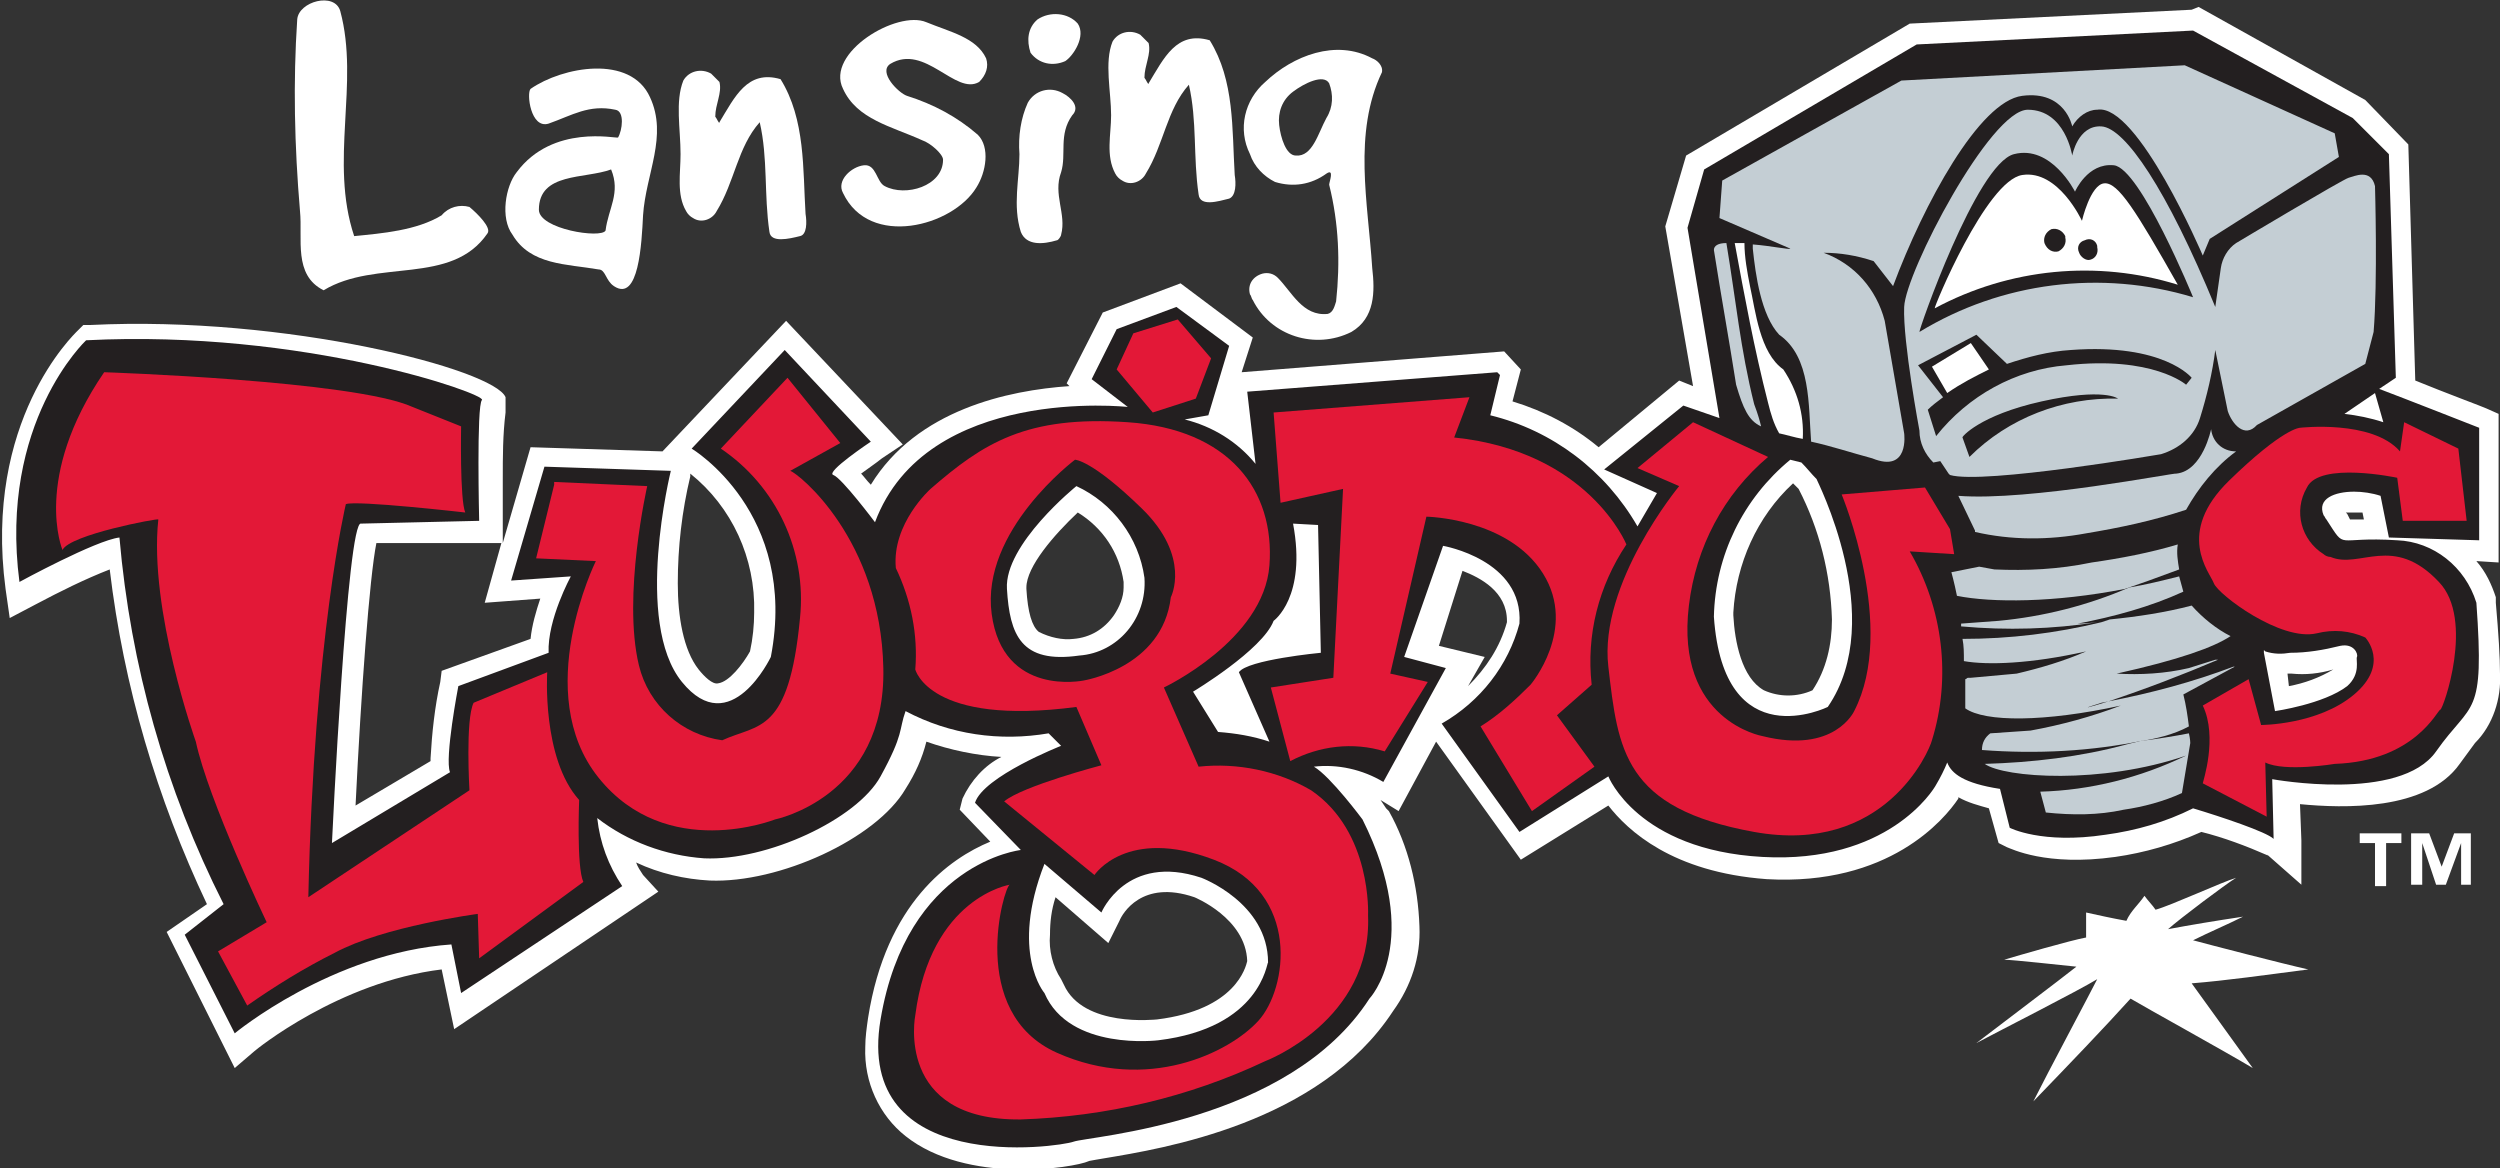 <svg enable-background="new 0 0 180 84.1" viewBox="0 0 180 84.1" xmlns="http://www.w3.org/2000/svg"><rect x="0" y="0" width="180" height="84.1" fill="#333333" stroke="none"/><g fill="#fff"><path d="m150.2 65.7v1.8c-1.1.2-4.9 1.3-5.9 1.6.6 0 4.2.4 5.2.5-1 .8-5.9 4.5-7.2 5.5 1.5-.8 7.4-3.8 8.7-4.6-.5 1-3.6 6.8-4.6 8.8 2.8-2.9 5.1-5.3 7-7.4 1 .6 6.8 3.8 8.8 5-1-1.4-3.9-5.4-4.4-6.1 2.5-.2 5.3-.6 8.4-1-1.8-.4-7.2-1.8-8.3-2.1 1.2-.6 2.4-1.1 3.6-1.7-2 .3-3.8.6-5.4.9.9-.8 4.1-3.2 4.9-3.7-1 .3-4.7 2-5.8 2.3-.2-.3-.5-.6-.8-1-.4.6-1 1.1-1.3 1.8-1.1-.2-2-.4-2.9-.6z"/><path d="m21.4 1.4c.1-1.3 2.7-2 3.1-.6 1.4 5.2-.8 10.8 1 16.2 2-.2 4.5-.4 6.3-1.5.5-.6 1.3-.8 2-.6.6.5 1.6 1.5 1.3 1.9-2.6 3.8-8 1.8-11.8 4.1-2.2-1.1-1.5-3.7-1.7-5.7-.4-4.7-.5-9.3-.2-13.8z"/><path d="m43.1 19.4c-2.3-.4-4.9-.3-6.2-2.5-.9-1.2-.5-3.5.3-4.5 2.6-3.5 7.2-2.4 7.3-2.5.3-.5.5-1.9-.2-2-1.9-.4-3.1.4-4.8 1-1.3.4-1.6-2.2-1.3-2.5 2.3-1.6 7.2-2.5 8.6.6 1.3 2.8-.3 5.5-.5 8.5-.1 2-.3 6.3-2.1 5.1-.6-.4-.6-1.2-1.1-1.2zm.9-7.2c-1.9.7-5.2.2-5.2 2.9 0 1.4 4.5 2.1 4.8 1.5.2-1.6 1.1-2.7.4-4.4z"/><path d="m49.2 5.8c.4-.7 1.3-.9 2-.5.2.2.4.4.6.6.2.8-.3 1.6-.3 2.5.1.1.3.6.3.4 1.1-1.8 2-3.8 4.4-3.1 1.8 2.9 1.6 6.5 1.8 9.7.1.6.1 1.5-.4 1.6-.8.2-2.1.5-2.2-.3-.4-2.7-.1-5.3-.7-7.9-1.6 1.8-1.8 4.3-3.1 6.4-.3.6-1.1.9-1.7.5-.2-.1-.4-.3-.5-.5-.7-1.2-.4-2.7-.4-4.1 0-1.8-.4-3.8.2-5.3z"/><path d="m71 4.2c.2.6 0 1.2-.5 1.7-1.7 1-3.9-2.8-6.4-1.3-.9.6.6 2.1 1.2 2.3 1.9.6 3.6 1.5 5.1 2.8.9.9.6 2.7-.1 3.8-1.7 2.8-7.7 4.4-9.6.4-.5-.9.6-1.9 1.5-2s.9 1.2 1.5 1.5c1.5.8 4.2 0 4.2-1.9 0-.4-.9-1.2-1.5-1.4-2.2-1-4.7-1.5-5.7-3.7-1.3-2.6 3.9-5.7 6-4.8 1.7.7 3.6 1.1 4.3 2.6z"/><path d="m74 7.4c.5-.9 1.6-1.2 2.5-.7.6.3 1.3 1 .7 1.6-1 1.4-.4 2.8-.8 4.1-.6 1.6.4 3 0 4.5 0 .1-.2.4-.3.4-1 .3-2.2.4-2.6-.6-.6-1.9-.1-3.8-.1-5.6-.1-1.3.1-2.6.6-3.7zm.7-6c.9-.6 2.2-.5 2.9.3.6.9-.3 2.3-.9 2.7-.9.4-1.9.2-2.5-.6-.3-.9-.2-1.8.5-2.4z"/><path d="m80.1 3c.4-.7 1.3-.9 2-.5.2.2.4.4.6.6.2.8-.3 1.6-.3 2.5.1.1.3.6.3.4 1.1-1.8 2-3.8 4.4-3.1 1.8 2.9 1.6 6.4 1.8 9.7.1.6.1 1.5-.4 1.7-.8.2-2.1.6-2.2-.3-.4-2.7-.1-5.3-.7-7.9-1.6 1.8-1.8 4.3-3.1 6.4-.3.6-1.1.9-1.7.5-.2-.1-.4-.3-.5-.5-.7-1.3-.3-2.8-.3-4.2 0-1.7-.5-3.8.1-5.3z"/><path d="m98.8 4.2c.3.1.8.5.7 1-2.1 4.4-1 9.4-.7 14.1.2 1.7.2 3.6-1.5 4.6-2.6 1.3-5.8.3-7.1-2.3-.1-.1-.1-.3-.2-.4-.2-.7.2-1.3.9-1.5.4-.1.8 0 1.1.3 1 1 1.8 2.8 3.6 2.6.4-.1.5-.6.6-.9.3-2.8.2-5.6-.5-8.4 0-.2.4-1.2-.2-.8-1.1.8-2.4 1-3.7.6-.8-.4-1.5-1.1-1.8-2-.9-1.8-.4-3.9 1.1-5.2 2-1.9 5.1-3.1 7.7-1.7zm-6.7 4.8c.1.9.5 2.2 1.2 2.2 1.2.1 1.6-1.6 2.2-2.7.5-.8.5-1.7.2-2.5-.4-.7-1.8 0-2.6.6s-1.1 1.5-1 2.4z"/><path d="m172.9 60.7h-1.1v3.1h-.8v-3.1h-1.1v-.7h3zm5.1 3h-.8v-3l-1.1 3h-.7l-1-3v3h-.8v-3.7h1.3l.9 2.4.9-2.4h1.2v3.7z"/></g><path d="m157.8 21.4s-3.8-9.4-5.7-9.5-2.7 1.9-2.8 1.9-1.6-3.4-4.4-2.7-6.9 12.8-6.9 12.9c6-3.7 13.2-4.6 19.8-2.6zm-18.5.8c-.1 0 3.8-9.3 6.3-9.6s4.3 3.3 4.3 3.3.6-2.6 1.6-2.7 2.2 1.9 5.2 7.3c-5.8-1.7-12-1.1-17.4 1.7z" fill="#231f20"/><path d="m157.4 27.7.4-.5s-2-2.5-8.7-2c-1.6.1-3.1.5-4.6 1l-2.2-2.2-4.2 2.2 1.8 2.3c-.4.3-.7.6-1.1.9.1.7.3 1.3.6 1.9 2.3-2.9 5.7-4.7 9.4-5.1 6.3-.6 8.6 1.5 8.6 1.5zm-17.1.6-1.1-1.9 2.9-1.7 1.3 1.9c-1.2.4-2.2 1-3.1 1.7z" fill="#231f20"/><path d="m147.1 28.8c-4.6 1-5.8 2.6-5.7 2.6l.5 1.4c2.9-2.8 6.7-4.3 10.7-4.1 0 0-1-.9-5.5.1z" fill="#231f20"/><path d="m147.2 17.5c.1.4.5.7.9.5.4-.1.7-.5.5-.9 0 0 0 0 0-.1-.1-.4-.5-.7-.9-.5-.4.1-.6.5-.5 1z" fill="#231f20"/><path d="m149.7 18.2c.1.4.5.6.8.5.4-.1.6-.5.5-.8v-.1c-.1-.4-.5-.6-.8-.5-.4.1-.6.5-.5.8z" fill="#231f20"/><path d="m157.8.7-20.3 1-16.1 9.5-1.5 5.1 2 11.5-1-.4-5.8 4.8c-1.8-1.5-3.9-2.6-6.2-3.3l.6-2.3-1.2-1.3-18.9 1.5.8-2.5-5.2-3.9-5.6 2.1-2.6 5.1.2.2c-4.4.3-11 1.7-14.3 7.1-.3-.3-.5-.6-.7-.8.4-.3 1-.7 1.5-1.1l1.5-1-8.4-8.9-8.9 9.4-9.5-.3-2 6.9c0-.2 0-1.3 0-1.3 0-1.1 0-2.3 0-3.3 0-1.6 0-3.2.2-4.8v-.1-1c-.8-2-15.8-5.9-29.9-5.2h-.5l-.4.4c-.3.3-6.8 6.5-5.2 18.6l.3 2.1 1.9-1c1.7-.9 3.5-1.8 5.3-2.5 1 8.4 3.4 16.5 7 24.1l-2.9 2 4.9 9.8 1.4-1.2c.1-.1 6.1-5 13.5-5.9l.9 4.3 14.7-9.9-1.1-1.2c-.2-.3-.4-.6-.5-.9 1.7.8 3.5 1.2 5.3 1.3 5 .2 12-3 14.1-6.6.7-1.1 1.2-2.2 1.5-3.4 1.7.6 3.6 1 5.4 1.1-1.2.6-2.2 1.7-2.8 3l-.2.8 2.2 2.3c-2.9 1.2-7.5 4.4-8.8 12.7-.1.7-.2 1.4-.2 2.1-.1 2.5 1 4.9 2.9 6.4 4.4 3.5 12.1 2.3 13.2 1.8-.1 0 1.1-.2 1.1-.2 4.2-.7 15.5-2.5 20.8-10.6 1.3-1.8 2-3.9 1.9-6.1-.1-2.9-.8-5.8-2.2-8.3l-.1-.1-.1-.1-.4-.6 1.3.8 2.7-5 6.1 8.5 6.3-3.9c1.4 1.8 4.6 4.8 11.4 5.3 8.8.5 12.8-4.3 13.8-5.8v-.1c.7.4 1.5.6 2.2.8l.7 2.5.6.3c.3.1 2.8 1.4 7.8.7 2.1-.3 4.2-.9 6.2-1.8 1.6.4 3.2 1 4.8 1.7l-.1-.1 2.5 2.2v-3.2l-.1-2.6c3.1.3 9.1.5 11.5-2.9l1.1-1.5c1.3-1.3 1.9-3.2 1.8-5 0-1.2-.1-2.8-.3-5.1v-.1-.3c-.3-.9-.7-1.8-1.4-2.6l1.6.1v-10.7l-.9-.4c-.2-.1-2.9-1.1-5.1-2 0-.1-.5-17-.5-17l-3.1-3.2-12-6.7zm-123.1 38.4h1.4l-1.2 4.3 4-.3c-.3.9-.6 1.9-.7 2.9l-6.4 2.3-.1.8c-.4 1.8-.6 3.7-.7 5.5v.2l-5.4 3.2c.4-8.2 1-16.4 1.5-18.9zm15.6 9.1c-1.1-1.4-1.5-3.8-1.5-6.2 0-2.6.3-5.2.9-7.7v-.2c3 2.4 4.7 6.1 4.6 10 0 .9-.1 1.9-.3 2.8-.5.9-1.5 2.2-2.3 2.3-.4.1-1-.5-1.4-1zm24.5-2.7c-.5-.4-.8-1.4-.9-3.1v-.1c0-1.5 2-3.8 3.7-5.4 1.8 1.1 3 2.9 3.3 5v.2.2c0 .7-.3 1.4-.7 2-.7 1-1.7 1.6-2.9 1.7-.8.1-1.7-.1-2.5-.5zm30.5-4.4c1.3.5 3.2 1.5 3.2 3.6v.1c-.5 1.8-1.5 3.3-2.8 4.6l1.2-2.1-3.3-.8zm19.5 3c.2-3.5 1.7-6.9 4.3-9.3l.4.4c1.5 2.9 2.3 6.1 2.4 9.4 0 1.8-.4 3.6-1.4 5.1-1.1.5-2.4.5-3.5 0-1.6-.9-2.1-3.5-2.2-5.4 0-.1 0-.1 0-.2zm44.7-7.2h.6l.1.5h-.8-.2l-.2-.4-.1-.1zm-1.5 11.3c-1 .6-2.1 1-3.2 1.2l-.1-.9h.3c1 .1 2 0 3-.3zm-87.4 18.1c.2-.5 1.6-3 5.4-1.7 0 0 3.7 1.5 3.8 4.6-.1.4-.8 3.5-6.5 4.2-.1 0-5.3.6-6.7-2.5l-.1-.2-.1-.2c-.6-.9-.9-2.1-.8-3.2 0-.9.1-1.8.4-2.7l3.8 3.3z" fill="#fff"/><path d="m178.3 43.4c-.8-2.6-3.1-4.4-5.7-4.5-4.6-.3-3.6.8-5.1-1.5-.1-.1-.1-.2-.2-.3-.5-1.2.8-1.7 2.2-1.7.6 0 1.3.1 1.9.3l.6 3 6.5.2v-8.1s-5.6-2.2-7.2-2.8l1.2-.8-.5-16.1-2.6-2.6-11.5-6.3-19.9 1-15.3 9-1.2 4.2 2.3 13.7-2.6-.9-5.7 4.6 3.8 1.7-1.4 2.4c-2.3-4-6.1-6.9-10.6-8l.7-2.9-.2-.2-18 1.4.6 5.2c-1.3-1.6-3.1-2.7-5.1-3.2l1.7-.3 1.5-5-3.8-2.8-4.3 1.6-1.8 3.6 2.6 2s-14.5-1.6-18.2 8.3c0 0-2.4-3.2-3-3.4s2.7-2.4 2.7-2.4l-6.2-6.6-6.7 7.1s7.7 4.6 5.7 15c0 0-2.9 6.1-6.4 1.8s-.8-15.2-.8-15.2l-9.1-.3-2.4 8.2 4.3-.3s-1.7 3.1-1.6 5.5l-6.5 2.4s-1 5.2-.6 6.2l-8.5 5.1s1.1-23.4 2.1-23l8.5-.2s-.2-8.3.2-8.7-12.8-5.1-28.5-4.3c0 0-6.3 5.9-4.8 17.4 0 0 5.5-3 7.2-3.2.8 9.2 3.3 18.1 7.5 26.4l-2.8 2.2 3.6 7.1s7-5.8 15.6-6.4l.7 3.5 11.6-7.7c-1-1.5-1.6-3.1-1.8-4.9 2.2 1.7 4.9 2.7 7.7 2.9 4.5.2 11-2.8 12.7-5.9s1.3-3.3 1.8-4.7c3.2 1.7 6.8 2.2 10.3 1.6l.9.9s-5.6 2.2-6.2 4.1l3.3 3.4s-8.2.9-10.1 12.2 12.8 9.2 13.9 8.8 15.5-1.3 21.3-10.3c0 0 3.9-4.1-.5-12.9 0 0-2.3-3.1-3.5-3.8 1.7-.2 3.5.2 5 1.1l4.5-8.2-3-.8 2.8-8s5.8 1 5.5 5.6c-.8 3-2.8 5.6-5.6 7.2l5.6 7.8 6.4-4s2.1 5.3 11.1 5.8 12.3-4.8 12.5-5.2c.3-.5.6-1.1.8-1.6.3.8 1.2 1.5 3.8 1.9l.7 2.8s2.3 1.2 6.9.5c2.2-.3 4.3-.9 6.3-1.9 2 .6 5.3 1.7 5.8 2.2l-.1-4.3s9.2 1.7 11.8-2 3.5-2.3 2.9-10.7zm-105.8-1c-.2-3.2 5-7.4 5-7.4 2.6 1.2 4.5 3.7 4.9 6.6.2 2.9-1.9 5.4-4.7 5.6-4.2.6-5-1.5-5.2-4.8zm10.9 32.5s-6.4.8-8.2-3.4c0 0-2.5-2.9 0-9.3l4.1 3.5s1.8-4.3 7.2-2.5c0 0 4.8 1.8 4.8 6.1-.1 0-.5 4.7-7.9 5.6zm8-21.5c-1.2-.4-2.4-.6-3.7-.7l-1.8-2.9s5-3 5.8-5.1c0 0 2.4-1.7 1.4-7l1.8.1.2 9.2s-5.3.5-5.9 1.4zm80.2-23c-.9-.3-1.9-.5-2.8-.6l2.2-1.5zm-40 20.5s-7.5 3.7-8.2-6.5c.1-4.4 2.1-8.5 5.5-11.3l.8.2c.4.4.7.8 1.1 1.2-.1-.1 5.2 10 .8 16.4zm37.4-1.5c-1.7 1.3-5.2 1.8-5.2 1.8l-.8-4.2v-.2s.1.1.1.1c.6.2 1.2.2 1.8.1 1.2 0 2.4-.2 3.6-.5 1-.2 1.3.6 1.2.8s.3 1.2-.7 2.1z" fill="#231f20"/><path d="m124.3 17.5c-.6 0-.9.2-.9.5.5 3.2 1.1 6.5 1.6 9.7.5 1.7.9 2.6 1.8 3-.1-.4-.2-.8-.5-1.6-1-4-1.3-7.4-2-11.6z" fill="#c4ced4"/><path d="m126 20.6c-.2-1-.4-2.1-.4-3.1h-.7c.7 3.8 1.4 7.6 2.4 11.5.2.8.4 1.5.8 2.2.5.1 1.1.3 1.7.4.1-1.8-.4-3.5-1.4-5-1.7-1.2-2-4.2-2.4-6z" fill="#fff"/><path d="m134.8 33c2.7 1.1 2.3-1.8 2.3-1.8l-1.4-8.1c-.6-2.3-2.2-4.1-4.4-4.9 1.2 0 2.4.2 3.6.6l1.4 1.8c2.2-5.9 6.2-13.3 9.3-13.7s3.6 2.2 3.6 2.2c.4-.7 1.1-1.2 1.8-1.2 2.9-.5 7.6 10.5 7.6 10.5l.5-1.2 9.3-5.9-.3-1.7-10.8-4.9-20.4 1.1-12.9 7.2-.2 2.7 5.1 2.2c0 .1-1.4-.2-2.7-.3v.3c.2 1.9.6 4.8 1.9 6.2 2.3 1.6 2.1 5.1 2.3 7.7 1.4.3 2.9.8 4.4 1.2z" fill="#c4ced4"/><path d="m155.6 32.7c1.3-.4 2.4-1.3 2.8-2.6.5-1.6.9-3.3 1.1-4.9l.9 4.4c.3.9 1.2 2 2.1 1l7.8-4.4.6-2.3c.3-3.6.1-10.5.1-10.5-.3-1.3-1.5-.7-1.9-.6s-8.1 4.7-8.1 4.7c-.6.4-1 1.1-1.1 1.8l-.4 2.8c-3.5-8.5-6.5-12.9-8.2-13s-2.1 2.1-2.1 2.1-.5-3.3-3.2-3.3-8.8 11.7-8.9 14.2 1.1 8.9 1.1 8.9c0 .9.4 1.7 1 2.3l.5-.1.6.9.1.1c2.4.7 15.2-1.5 15.2-1.5zm-10.6-21.6c2.7-.7 4.4 2.7 4.4 2.7s.9-2.1 2.8-1.9 5.7 9.5 5.7 9.5c-6.6-2-13.8-1.1-19.7 2.5-.1 0 4.1-12.1 6.8-12.8zm-5.6 20.3c-.2-.6-.4-1.3-.6-1.9.3-.3.7-.6 1.1-.9l-1.8-2.3 4.2-2.2 2.2 2.1c1.5-.5 3-.9 4.6-1 6.7-.5 8.7 2 8.7 2l-.4.5s-2.4-2.1-8.6-1.4c-3.7.3-7.1 2.2-9.4 5.1zm1.9.1c-.1 0 1.2-1.6 5.7-2.6s5.5-.2 5.5-.2c-4-.1-7.9 1.4-10.7 4.2z" fill="#c4ced4"/><path d="m151.5 13.2c-1 .1-1.6 2.7-1.6 2.7s-1.7-3.7-4.3-3.3-6.4 9.6-6.3 9.6c5.4-2.9 11.7-3.5 17.5-1.7-3-5.3-4.3-7.4-5.3-7.3zm-4.3 4.3c-.1-.4.1-.8.5-1 .4-.1.8.1 1 .5v.1c.1.4-.1.8-.5 1-.4.1-.8-.1-1-.6zm2.5.7c-.2-.4 0-.8.4-.9.4-.2.8 0 .9.4v.1c.1.4-.1.8-.5.9-.3.1-.7-.2-.8-.5z" fill="#fff"/><path d="m139.1 26.4 1.1 1.9c1-.7 2-1.2 3-1.7l-1.3-1.9z" fill="#fff"/><path d="m159.2 30.9s-.6 3-2.5 3.2c0-.1-10.6 2-15.7 1.6l1.2 2.5v.1c2.6.6 5.3.6 8 .1 2.4-.4 4.8-.9 7.2-1.7.9-1.6 2.1-3.1 3.6-4.2-1 0-1.7-.7-1.8-1.6z" fill="#c4ced4"/><path d="m143.6 41-1.1-.2-2 .4s.2.7.4 1.7c2.5.5 7 .5 12.1-.5.9-.3 2.3-.8 3.9-1.4-.1-.6-.2-1.2-.1-1.8-2 .6-4.1 1-6.2 1.3-2.4.5-4.7.6-7 .5z" fill="#c4ced4"/><path d="m151.3 44.8c-3.3.8-6.6 1.2-10 1.2.1.5.1 1 .1 1.6 1.7.3 4.8.2 8.8-.7-1.6.7-3.3 1.2-5 1.6l-3.3.3h-.2c-.1 0-.1.1-.2.1v2.1c1.4 1 5.7 1 11.2-.2-2.1.8-4.3 1.4-6.5 1.8l-2.9.2c-.4.3-.6.7-.6 1.2 3.9.3 7.9.1 11.7-.7h.1.1c-.2 0-.4.1-.7.1 1.3-.2 2.6-.5 3.7-1.1-.1-.8-.2-1.5-.4-2.3l3.7-2h-.1c-2.9 1.1-5.9 1.9-9 2.5-1.6.5-2.1.6-.5.1l.5-.1c2.7-.9 5.3-1.9 7.9-3h-.2l-1.9.6c-1.7.4-3.5.5-5.2.4 4.5-1 7-1.9 8.2-2.7-1-.5-2-1.3-2.8-2.2-1.9.5-3.9.8-5.9 1z" fill="#c4ced4"/><path d="m154.4 53.3h-.1c-.4.1-.8.2-1.2.3-3.3.9-6.8 1.3-10.2 1.4 1.4 1 8.4 1.5 14.5-.6-3.3 1.6-6.9 2.5-10.5 2.6l.4 1.5c1.9.2 3.8.2 5.6-.2 1.4-.2 2.9-.6 4.2-1.2l.6-3.6s0-.3-.1-.7c-1 .2-2.3.4-3.1.5z" fill="#c4ced4"/><path d="m143.9 44.7-2.7.2v.2c3.3.3 6.6.2 9.8-.3-.9.1-1.4.1-1.4.1 2.6-.5 5.2-1.2 7.6-2.3-.1-.4-.2-.7-.3-1.1-1.2.3-2.4.6-3.6.8-3 1.3-6.2 2.1-9.4 2.4z" fill="#c4ced4"/><g fill="#e31837"><path d="m39.9 34.9-1.3 5.3 4.3.2s-4.7 9.5.2 15.6 12.7 3 12.7 3 8-1.6 7.8-10.9-6.1-14-6.7-14.2l3.6-2-3.8-4.7-4.8 5.1c4 2.7 6.2 7.4 5.7 12.2-.8 8.4-3 7.6-5.6 8.8-2.9-.4-5.3-2.5-6-5.4-1.2-5 .6-12.9.6-12.9l-6.7-.3z"/><path d="m4.5 39.6s-2.2-5.2 3-12.8c0 0 18 .6 22.2 2.5l3.5 1.4s-.1 5.3.3 6.2c0 0-7.9-.9-8.6-.6 0 0-2.3 9.6-2.7 28.3l11.6-7.7s-.3-5.1.3-6.3l5.3-2.2s-.4 6.2 2.3 9.2c0 0-.2 4.8.3 5.9l-7.5 5.5-.1-3.2s-6.8.9-10.3 2.8c-2.2 1.1-4.3 2.4-6.3 3.8l-2.1-3.9 3.5-2.1s-4.2-8.8-5.1-13c0 0-3.4-9.5-2.7-16 0-.1-6.4 1.1-6.9 2.2z"/><path d="m91.7 29.7.5 6.5 4.5-1-.7 13.6-4.5.7 1.4 5.3c2.1-1.1 4.5-1.4 6.8-.7l3.1-5-2.7-.6 2.6-11.3s5.9.1 8.4 4.1-.9 8-.9 8c-1.1 1.1-2.3 2.2-3.6 3l3.7 6.1 4.5-3.2-2.7-3.7 2.5-2.2c-.4-3.6.5-7.1 2.5-10.1 0 0-2.7-6.7-12.4-7.7l1.1-2.9z"/><path d="m121.9 30.4-4 3.3 3 1.3s-5.8 7-5.1 13 1.1 10.2 10.5 11.9 12.6-5.8 12.8-6.6c1.4-4.5.8-9.5-1.6-13.6l3.2.2-.3-1.8-1.8-3-6 .5s4 9.6.9 15.6c0 0-1.4 3.1-6.6 1.8 0 0-6.3-1.1-5.3-9.4.5-4.2 2.5-8 5.7-10.7z"/><path d="m158.6 50.8 3.3-1.9.9 3.3s4.1 0 6.7-2.2.8-4.1.8-4.1c-1.1-.5-2.3-.6-3.5-.3-2.6.6-7.1-2.8-7.4-3.6s-2.8-3.6 1.1-7.4 5.1-3.8 5.1-3.8 5.2-.6 7.2 1.7l.3-2.1 3.9 1.9.6 5.2h-4.6l-.4-3.1s-5.6-1.2-6.5.7c-1 1.7-.4 3.8 1.2 4.8.1.1.3.2.5.2 2.1.9 4.5-1.7 7.8 1.8 2.6 2.7.3 9.2.1 9.2s-1.8 3.7-7.6 3.9c0 0-3.6.6-5-.1l.1 3.9-4.6-2.4c0-.1 1.1-3.3 0-5.6z"/><path d="m81.6 24-1.2 2.6 2.6 3.1 3.1-1 1.1-2.9-2.4-2.8z"/><path d="m77.4 33.1s-6.8 5.1-6 11.1 6.6 4.8 6.6 4.8 5.7-.9 6.3-6c0 0 1.5-2.9-2.1-6.4s-4.8-3.5-4.8-3.5zm-10.4 2.1c3.8-3.3 6.9-5.3 14.2-4.8s10.6 4.9 10.2 10.3-7.6 8.8-7.6 8.8l2.5 5.7c2.8-.3 5.7.3 8.1 1.7 4.4 3 4.1 9 4.1 9 .3 7.6-7.4 10.5-7.4 10.5-5.5 2.6-11.5 4-17.6 4.2-9.1.1-7.6-7.5-7.6-7.5 1.1-8.5 6.8-9.4 6.8-9.4-.4.1-3.1 9.2 3.4 12.1s12.4 0 14.5-2.3 3.1-9.2-3.2-11.6-8.6 1.1-8.6 1.1l-6.5-5.3c1.3-1.1 7-2.6 7-2.6l-1.8-4.2c-10.6 1.4-11.6-2.7-11.6-2.7.2-2.5-.3-5-1.4-7.3-.3-3.2 2.5-5.7 2.5-5.7z"/></g></svg>
